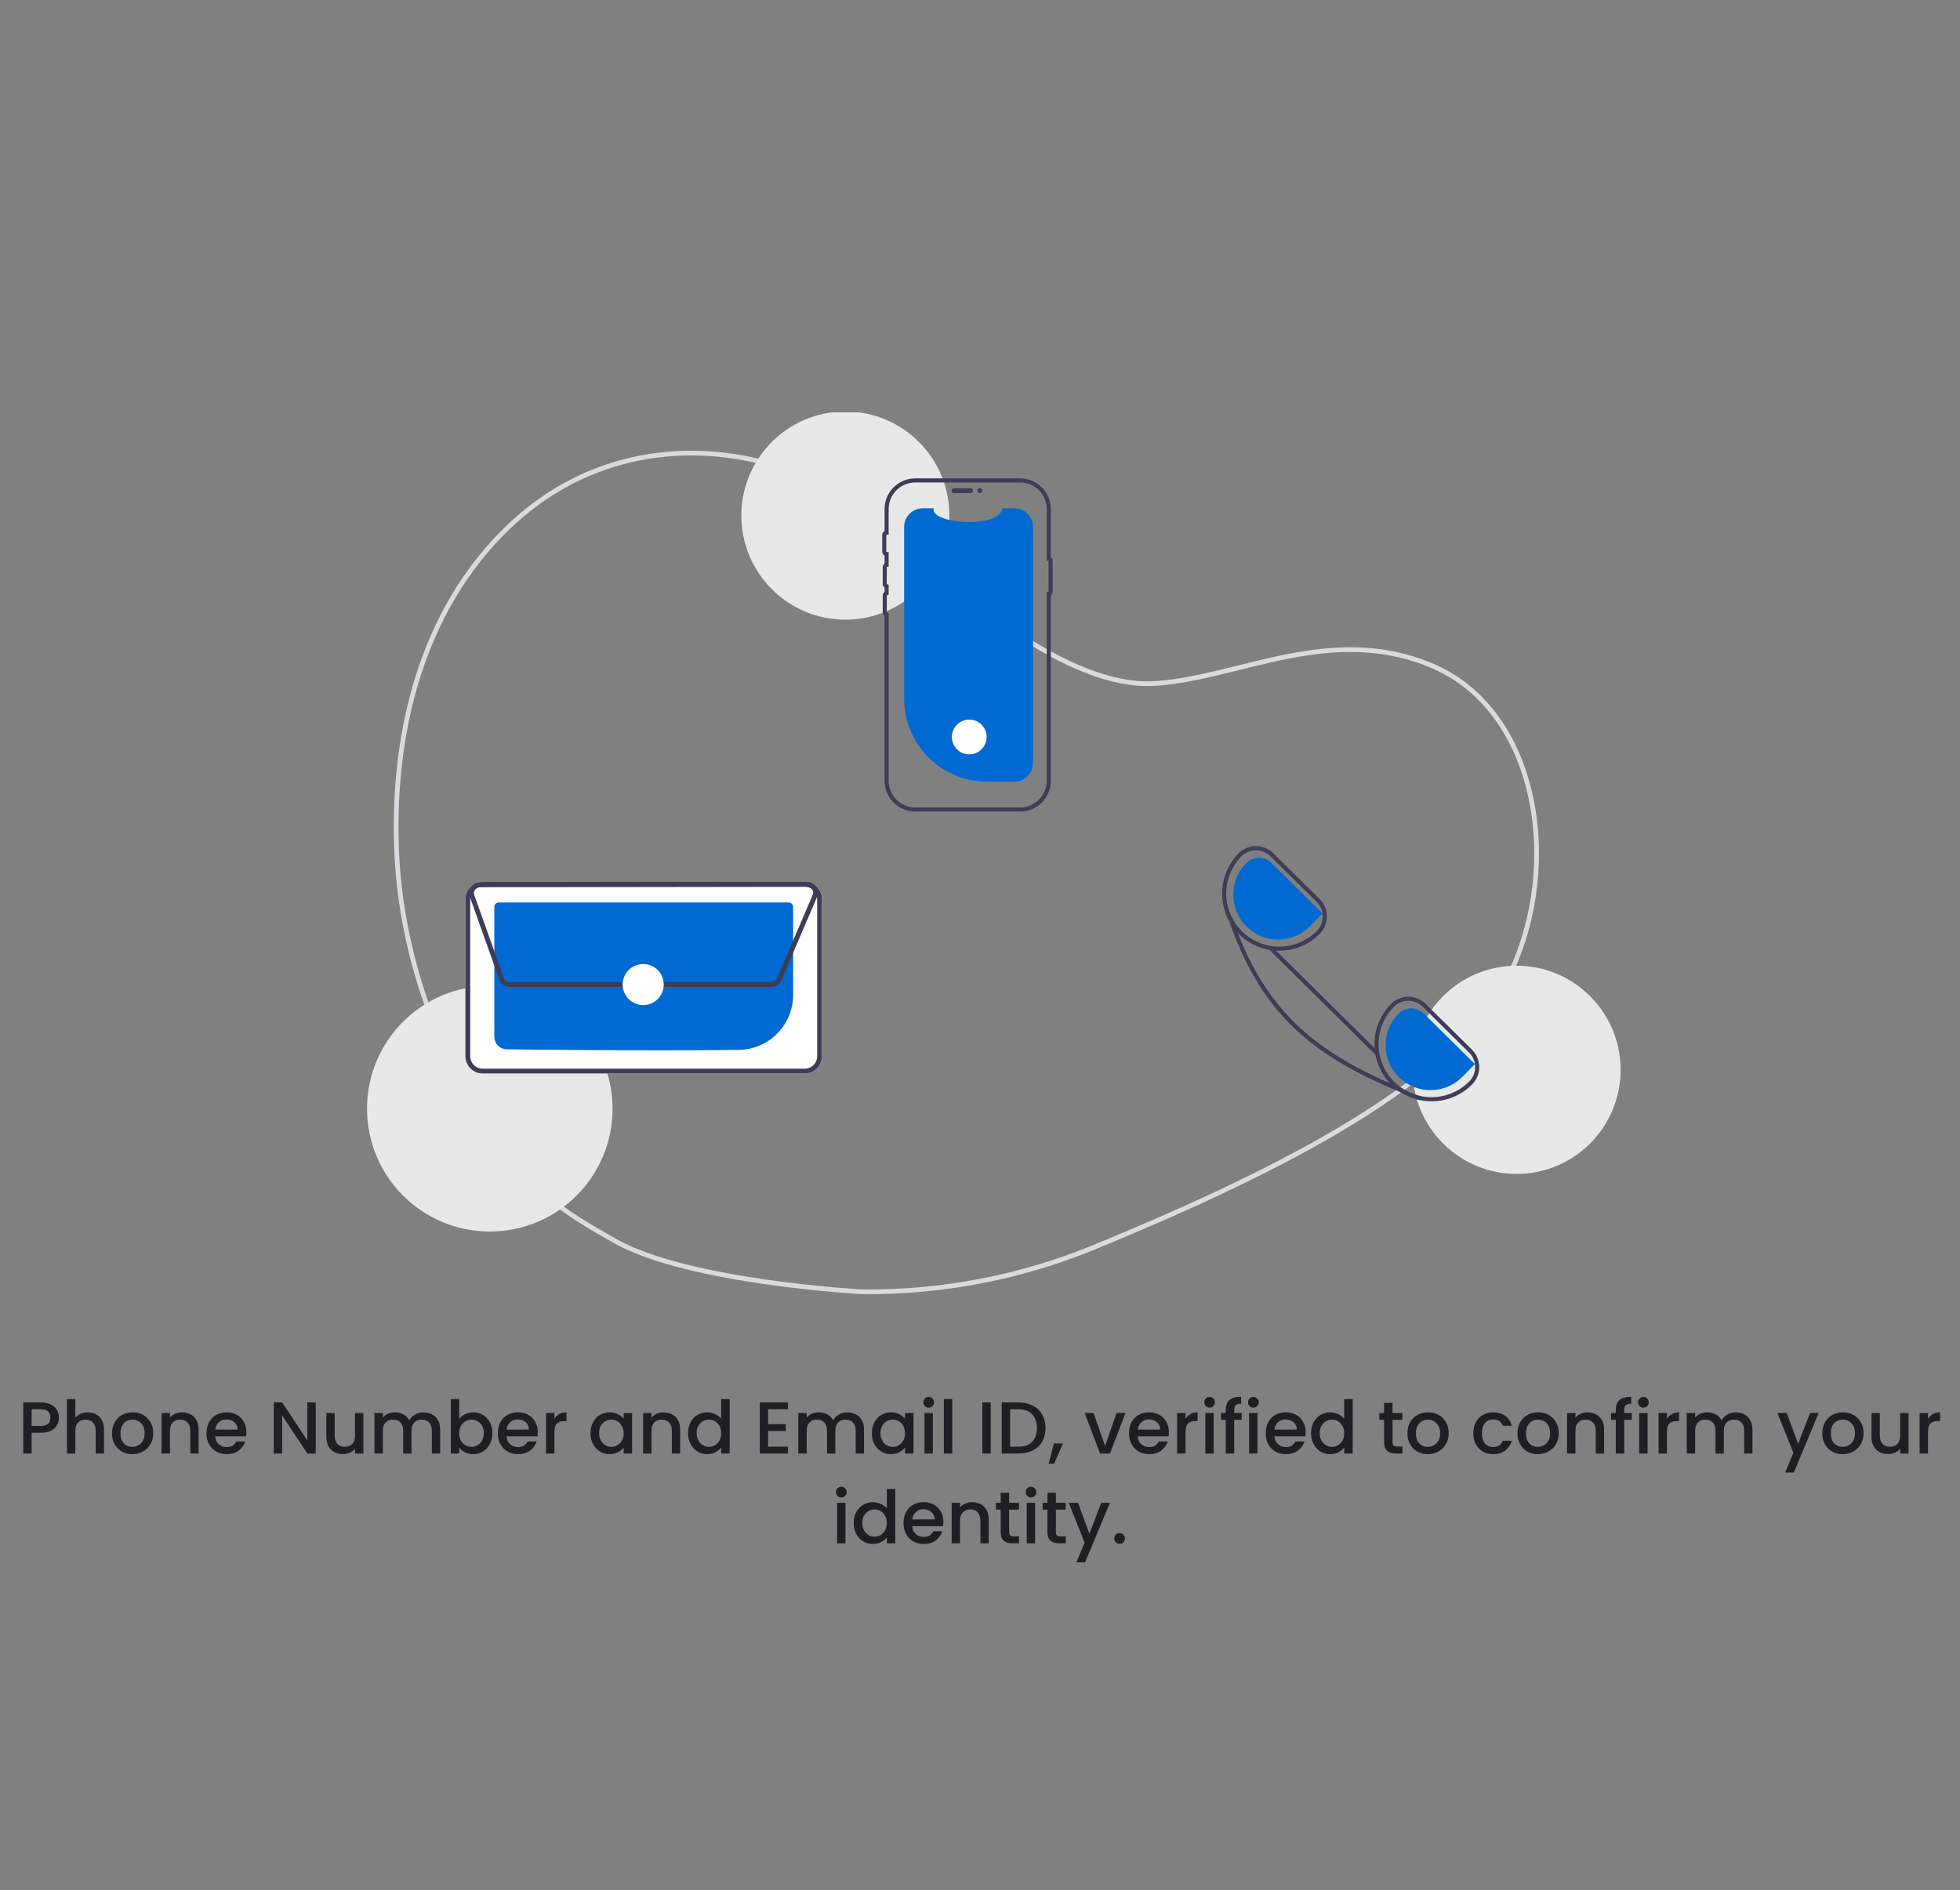 <svg width="480" height="463" viewBox="0 0 480 463" fill="none" xmlns="http://www.w3.org/2000/svg">
<rect x="0" y="0" width="480" height="463" fill="#808080" stroke="none"/>
<path d="M14.441 347.216C14.441 347.852 14.291 348.452 13.991 349.016C13.691 349.58 13.211 350.042 12.551 350.402C11.891 350.75 11.045 350.924 10.013 350.924H7.745V356H5.693V343.49H10.013C10.973 343.49 11.783 343.658 12.443 343.994C13.115 344.318 13.613 344.762 13.937 345.326C14.273 345.89 14.441 346.52 14.441 347.216ZM10.013 349.25C10.793 349.25 11.375 349.076 11.759 348.728C12.143 348.368 12.335 347.864 12.335 347.216C12.335 345.848 11.561 345.164 10.013 345.164H7.745V349.25H10.013ZM21.528 345.92C22.284 345.92 22.956 346.082 23.544 346.406C24.144 346.73 24.612 347.21 24.948 347.846C25.296 348.482 25.47 349.25 25.47 350.15V356H23.436V350.456C23.436 349.568 23.214 348.89 22.77 348.422C22.326 347.942 21.72 347.702 20.952 347.702C20.184 347.702 19.572 347.942 19.116 348.422C18.672 348.89 18.45 349.568 18.45 350.456V356H16.398V342.68H18.45V347.234C18.798 346.814 19.236 346.49 19.764 346.262C20.304 346.034 20.892 345.92 21.528 345.92ZM32.389 356.162C31.453 356.162 30.607 355.952 29.851 355.532C29.095 355.1 28.501 354.5 28.069 353.732C27.637 352.952 27.421 352.052 27.421 351.032C27.421 350.024 27.643 349.13 28.087 348.35C28.531 347.57 29.137 346.97 29.905 346.55C30.673 346.13 31.531 345.92 32.479 345.92C33.427 345.92 34.285 346.13 35.053 346.55C35.821 346.97 36.427 347.57 36.871 348.35C37.315 349.13 37.537 350.024 37.537 351.032C37.537 352.04 37.309 352.934 36.853 353.714C36.397 354.494 35.773 355.1 34.981 355.532C34.201 355.952 33.337 356.162 32.389 356.162ZM32.389 354.38C32.917 354.38 33.409 354.254 33.865 354.002C34.333 353.75 34.711 353.372 34.999 352.868C35.287 352.364 35.431 351.752 35.431 351.032C35.431 350.312 35.293 349.706 35.017 349.214C34.741 348.71 34.375 348.332 33.919 348.08C33.463 347.828 32.971 347.702 32.443 347.702C31.915 347.702 31.423 347.828 30.967 348.08C30.523 348.332 30.169 348.71 29.905 349.214C29.641 349.706 29.509 350.312 29.509 351.032C29.509 352.1 29.779 352.928 30.319 353.516C30.871 354.092 31.561 354.38 32.389 354.38ZM44.57 345.92C45.35 345.92 46.046 346.082 46.658 346.406C47.282 346.73 47.768 347.21 48.116 347.846C48.464 348.482 48.638 349.25 48.638 350.15V356H46.604V350.456C46.604 349.568 46.382 348.89 45.938 348.422C45.494 347.942 44.888 347.702 44.12 347.702C43.352 347.702 42.74 347.942 42.284 348.422C41.84 348.89 41.618 349.568 41.618 350.456V356H39.566V346.082H41.618V347.216C41.954 346.808 42.38 346.49 42.896 346.262C43.424 346.034 43.982 345.92 44.57 345.92ZM60.345 350.798C60.345 351.17 60.321 351.506 60.273 351.806H52.695C52.755 352.598 53.049 353.234 53.577 353.714C54.105 354.194 54.753 354.434 55.521 354.434C56.625 354.434 57.405 353.972 57.861 353.048H60.075C59.775 353.96 59.229 354.71 58.437 355.298C57.657 355.874 56.685 356.162 55.521 356.162C54.573 356.162 53.721 355.952 52.965 355.532C52.221 355.1 51.633 354.5 51.201 353.732C50.781 352.952 50.571 352.052 50.571 351.032C50.571 350.012 50.775 349.118 51.183 348.35C51.603 347.57 52.185 346.97 52.929 346.55C53.685 346.13 54.549 345.92 55.521 345.92C56.457 345.92 57.291 346.124 58.023 346.532C58.755 346.94 59.325 347.516 59.733 348.26C60.141 348.992 60.345 349.838 60.345 350.798ZM58.203 350.15C58.191 349.394 57.921 348.788 57.393 348.332C56.865 347.876 56.211 347.648 55.431 347.648C54.723 347.648 54.117 347.876 53.613 348.332C53.109 348.776 52.809 349.382 52.713 350.15H58.203ZM77.318 356H75.266L69.092 346.658V356H67.04V343.472H69.092L75.266 352.796V343.472H77.318V356ZM88.995 346.082V356H86.943V354.83C86.619 355.238 86.193 355.562 85.665 355.802C85.149 356.03 84.597 356.144 84.009 356.144C83.229 356.144 82.527 355.982 81.903 355.658C81.291 355.334 80.805 354.854 80.445 354.218C80.097 353.582 79.923 352.814 79.923 351.914V346.082H81.957V351.608C81.957 352.496 82.179 353.18 82.623 353.66C83.067 354.128 83.673 354.362 84.441 354.362C85.209 354.362 85.815 354.128 86.259 353.66C86.715 353.18 86.943 352.496 86.943 351.608V346.082H88.995ZM103.709 345.92C104.489 345.92 105.185 346.082 105.797 346.406C106.421 346.73 106.907 347.21 107.255 347.846C107.615 348.482 107.795 349.25 107.795 350.15V356H105.761V350.456C105.761 349.568 105.539 348.89 105.095 348.422C104.651 347.942 104.045 347.702 103.277 347.702C102.509 347.702 101.897 347.942 101.441 348.422C100.997 348.89 100.775 349.568 100.775 350.456V356H98.74V350.456C98.74 349.568 98.519 348.89 98.075 348.422C97.63 347.942 97.025 347.702 96.257 347.702C95.489 347.702 94.876 347.942 94.421 348.422C93.977 348.89 93.754 349.568 93.754 350.456V356H91.703V346.082H93.754V347.216C94.091 346.808 94.516 346.49 95.032 346.262C95.549 346.034 96.1 345.92 96.689 345.92C97.481 345.92 98.189 346.088 98.812 346.424C99.436 346.76 99.916 347.246 100.253 347.882C100.553 347.282 101.021 346.808 101.657 346.46C102.293 346.1 102.977 345.92 103.709 345.92ZM112.458 347.558C112.806 347.078 113.28 346.688 113.88 346.388C114.492 346.076 115.17 345.92 115.914 345.92C116.79 345.92 117.582 346.13 118.29 346.55C118.998 346.97 119.556 347.57 119.964 348.35C120.372 349.118 120.576 350 120.576 350.996C120.576 351.992 120.372 352.886 119.964 353.678C119.556 354.458 118.992 355.07 118.272 355.514C117.564 355.946 116.778 356.162 115.914 356.162C115.146 356.162 114.462 356.012 113.862 355.712C113.274 355.412 112.806 355.028 112.458 354.56V356H110.406V342.68H112.458V347.558ZM118.488 350.996C118.488 350.312 118.344 349.724 118.056 349.232C117.78 348.728 117.408 348.35 116.94 348.098C116.484 347.834 115.992 347.702 115.464 347.702C114.948 347.702 114.456 347.834 113.988 348.098C113.532 348.362 113.16 348.746 112.872 349.25C112.596 349.754 112.458 350.348 112.458 351.032C112.458 351.716 112.596 352.316 112.872 352.832C113.16 353.336 113.532 353.72 113.988 353.984C114.456 354.248 114.948 354.38 115.464 354.38C115.992 354.38 116.484 354.248 116.94 353.984C117.408 353.708 117.78 353.312 118.056 352.796C118.344 352.28 118.488 351.68 118.488 350.996ZM131.695 350.798C131.695 351.17 131.671 351.506 131.623 351.806H124.045C124.105 352.598 124.399 353.234 124.927 353.714C125.455 354.194 126.103 354.434 126.871 354.434C127.975 354.434 128.755 353.972 129.211 353.048H131.425C131.125 353.96 130.579 354.71 129.787 355.298C129.007 355.874 128.035 356.162 126.871 356.162C125.923 356.162 125.071 355.952 124.315 355.532C123.571 355.1 122.983 354.5 122.551 353.732C122.131 352.952 121.921 352.052 121.921 351.032C121.921 350.012 122.125 349.118 122.533 348.35C122.953 347.57 123.535 346.97 124.279 346.55C125.035 346.13 125.899 345.92 126.871 345.92C127.807 345.92 128.641 346.124 129.373 346.532C130.105 346.94 130.675 347.516 131.083 348.26C131.491 348.992 131.695 349.838 131.695 350.798ZM129.553 350.15C129.541 349.394 129.271 348.788 128.743 348.332C128.215 347.876 127.561 347.648 126.781 347.648C126.073 347.648 125.467 347.876 124.963 348.332C124.459 348.776 124.159 349.382 124.063 350.15H129.553ZM135.766 347.522C136.066 347.018 136.462 346.628 136.954 346.352C137.458 346.064 138.052 345.92 138.736 345.92V348.044H138.214C137.41 348.044 136.798 348.248 136.378 348.656C135.97 349.064 135.766 349.772 135.766 350.78V356H133.714V346.082H135.766V347.522ZM144.614 350.996C144.614 350 144.818 349.118 145.226 348.35C145.646 347.582 146.21 346.988 146.918 346.568C147.638 346.136 148.43 345.92 149.294 345.92C150.074 345.92 150.752 346.076 151.328 346.388C151.916 346.688 152.384 347.066 152.732 347.522V346.082H154.802V356H152.732V354.524C152.384 354.992 151.91 355.382 151.31 355.694C150.71 356.006 150.026 356.162 149.258 356.162C148.406 356.162 147.626 355.946 146.918 355.514C146.21 355.07 145.646 354.458 145.226 353.678C144.818 352.886 144.614 351.992 144.614 350.996ZM152.732 351.032C152.732 350.348 152.588 349.754 152.3 349.25C152.024 348.746 151.658 348.362 151.202 348.098C150.746 347.834 150.254 347.702 149.726 347.702C149.198 347.702 148.706 347.834 148.25 348.098C147.794 348.35 147.422 348.728 147.134 349.232C146.858 349.724 146.72 350.312 146.72 350.996C146.72 351.68 146.858 352.28 147.134 352.796C147.422 353.312 147.794 353.708 148.25 353.984C148.718 354.248 149.21 354.38 149.726 354.38C150.254 354.38 150.746 354.248 151.202 353.984C151.658 353.72 152.024 353.336 152.3 352.832C152.588 352.316 152.732 351.716 152.732 351.032ZM162.501 345.92C163.281 345.92 163.977 346.082 164.589 346.406C165.213 346.73 165.699 347.21 166.047 347.846C166.395 348.482 166.569 349.25 166.569 350.15V356H164.535V350.456C164.535 349.568 164.313 348.89 163.869 348.422C163.425 347.942 162.819 347.702 162.051 347.702C161.283 347.702 160.671 347.942 160.215 348.422C159.771 348.89 159.549 349.568 159.549 350.456V356H157.497V346.082H159.549V347.216C159.885 346.808 160.311 346.49 160.827 346.262C161.355 346.034 161.913 345.92 162.501 345.92ZM168.503 350.996C168.503 350 168.707 349.118 169.115 348.35C169.535 347.582 170.099 346.988 170.807 346.568C171.527 346.136 172.325 345.92 173.201 345.92C173.849 345.92 174.485 346.064 175.109 346.352C175.745 346.628 176.249 347 176.621 347.468V342.68H178.691V356H176.621V354.506C176.285 354.986 175.817 355.382 175.217 355.694C174.629 356.006 173.951 356.162 173.183 356.162C172.319 356.162 171.527 355.946 170.807 355.514C170.099 355.07 169.535 354.458 169.115 353.678C168.707 352.886 168.503 351.992 168.503 350.996ZM176.621 351.032C176.621 350.348 176.477 349.754 176.189 349.25C175.913 348.746 175.547 348.362 175.091 348.098C174.635 347.834 174.143 347.702 173.615 347.702C173.087 347.702 172.595 347.834 172.139 348.098C171.683 348.35 171.311 348.728 171.023 349.232C170.747 349.724 170.609 350.312 170.609 350.996C170.609 351.68 170.747 352.28 171.023 352.796C171.311 353.312 171.683 353.708 172.139 353.984C172.607 354.248 173.099 354.38 173.615 354.38C174.143 354.38 174.635 354.248 175.091 353.984C175.547 353.72 175.913 353.336 176.189 352.832C176.477 352.316 176.621 351.716 176.621 351.032ZM188.114 345.146V348.818H192.434V350.492H188.114V354.326H192.974V356H186.062V343.472H192.974V345.146H188.114ZM207.507 345.92C208.287 345.92 208.983 346.082 209.595 346.406C210.219 346.73 210.705 347.21 211.053 347.846C211.413 348.482 211.593 349.25 211.593 350.15V356H209.559V350.456C209.559 349.568 209.337 348.89 208.893 348.422C208.449 347.942 207.843 347.702 207.075 347.702C206.307 347.702 205.695 347.942 205.239 348.422C204.795 348.89 204.573 349.568 204.573 350.456V356H202.539V350.456C202.539 349.568 202.317 348.89 201.873 348.422C201.429 347.942 200.823 347.702 200.055 347.702C199.287 347.702 198.675 347.942 198.219 348.422C197.775 348.89 197.553 349.568 197.553 350.456V356H195.501V346.082H197.553V347.216C197.889 346.808 198.315 346.49 198.831 346.262C199.347 346.034 199.899 345.92 200.487 345.92C201.279 345.92 201.987 346.088 202.611 346.424C203.235 346.76 203.715 347.246 204.051 347.882C204.351 347.282 204.819 346.808 205.455 346.46C206.091 346.1 206.775 345.92 207.507 345.92ZM213.52 350.996C213.52 350 213.724 349.118 214.132 348.35C214.552 347.582 215.116 346.988 215.824 346.568C216.544 346.136 217.336 345.92 218.2 345.92C218.98 345.92 219.658 346.076 220.234 346.388C220.822 346.688 221.29 347.066 221.638 347.522V346.082H223.708V356H221.638V354.524C221.29 354.992 220.816 355.382 220.216 355.694C219.616 356.006 218.932 356.162 218.164 356.162C217.312 356.162 216.532 355.946 215.824 355.514C215.116 355.07 214.552 354.458 214.132 353.678C213.724 352.886 213.52 351.992 213.52 350.996ZM221.638 351.032C221.638 350.348 221.494 349.754 221.206 349.25C220.93 348.746 220.564 348.362 220.108 348.098C219.652 347.834 219.16 347.702 218.632 347.702C218.104 347.702 217.612 347.834 217.156 348.098C216.7 348.35 216.328 348.728 216.04 349.232C215.764 349.724 215.626 350.312 215.626 350.996C215.626 351.68 215.764 352.28 216.04 352.796C216.328 353.312 216.7 353.708 217.156 353.984C217.624 354.248 218.116 354.38 218.632 354.38C219.16 354.38 219.652 354.248 220.108 353.984C220.564 353.72 220.93 353.336 221.206 352.832C221.494 352.316 221.638 351.716 221.638 351.032ZM227.448 344.768C227.076 344.768 226.764 344.642 226.512 344.39C226.26 344.138 226.134 343.826 226.134 343.454C226.134 343.082 226.26 342.77 226.512 342.518C226.764 342.266 227.076 342.14 227.448 342.14C227.808 342.14 228.114 342.266 228.366 342.518C228.618 342.77 228.744 343.082 228.744 343.454C228.744 343.826 228.618 344.138 228.366 344.39C228.114 344.642 227.808 344.768 227.448 344.768ZM228.456 346.082V356H226.404V346.082H228.456ZM233.202 342.68V356H231.15V342.68H233.202ZM242.624 343.49V356H240.572V343.49H242.624ZM249.404 343.49C250.736 343.49 251.9 343.748 252.896 344.264C253.904 344.768 254.678 345.5 255.218 346.46C255.77 347.408 256.046 348.518 256.046 349.79C256.046 351.062 255.77 352.166 255.218 353.102C254.678 354.038 253.904 354.758 252.896 355.262C251.9 355.754 250.736 356 249.404 356H245.318V343.49H249.404ZM249.404 354.326C250.868 354.326 251.99 353.93 252.77 353.138C253.55 352.346 253.94 351.23 253.94 349.79C253.94 348.338 253.55 347.204 252.77 346.388C251.99 345.572 250.868 345.164 249.404 345.164H247.37V354.326H249.404ZM260.329 353.534L258.151 358.502H256.819L258.097 353.534H260.329ZM270.632 354.164L273.44 346.082H275.618L271.838 356H269.39L265.628 346.082H267.824L270.632 354.164ZM286.259 350.798C286.259 351.17 286.235 351.506 286.187 351.806H278.609C278.669 352.598 278.963 353.234 279.491 353.714C280.019 354.194 280.667 354.434 281.435 354.434C282.539 354.434 283.319 353.972 283.775 353.048H285.989C285.689 353.96 285.143 354.71 284.351 355.298C283.571 355.874 282.599 356.162 281.435 356.162C280.487 356.162 279.635 355.952 278.879 355.532C278.135 355.1 277.547 354.5 277.115 353.732C276.695 352.952 276.485 352.052 276.485 351.032C276.485 350.012 276.689 349.118 277.097 348.35C277.517 347.57 278.099 346.97 278.843 346.55C279.599 346.13 280.463 345.92 281.435 345.92C282.371 345.92 283.205 346.124 283.937 346.532C284.669 346.94 285.239 347.516 285.647 348.26C286.055 348.992 286.259 349.838 286.259 350.798ZM284.117 350.15C284.105 349.394 283.835 348.788 283.307 348.332C282.779 347.876 282.125 347.648 281.345 347.648C280.637 347.648 280.031 347.876 279.527 348.332C279.023 348.776 278.723 349.382 278.627 350.15H284.117ZM290.331 347.522C290.631 347.018 291.027 346.628 291.519 346.352C292.023 346.064 292.617 345.92 293.301 345.92V348.044H292.779C291.975 348.044 291.363 348.248 290.943 348.656C290.535 349.064 290.331 349.772 290.331 350.78V356H288.279V346.082H290.331V347.522ZM296.231 344.768C295.859 344.768 295.547 344.642 295.295 344.39C295.043 344.138 294.917 343.826 294.917 343.454C294.917 343.082 295.043 342.77 295.295 342.518C295.547 342.266 295.859 342.14 296.231 342.14C296.591 342.14 296.897 342.266 297.149 342.518C297.401 342.77 297.527 343.082 297.527 343.454C297.527 343.826 297.401 344.138 297.149 344.39C296.897 344.642 296.591 344.768 296.231 344.768ZM297.239 346.082V356H295.187V346.082H297.239ZM304.091 347.756H302.255V356H300.185V347.756H299.015V346.082H300.185V345.38C300.185 344.24 300.485 343.412 301.085 342.896C301.697 342.368 302.651 342.104 303.947 342.104V343.814C303.323 343.814 302.885 343.934 302.633 344.174C302.381 344.402 302.255 344.804 302.255 345.38V346.082H304.091V347.756ZM306.954 344.768C306.582 344.768 306.27 344.642 306.018 344.39C305.766 344.138 305.64 343.826 305.64 343.454C305.64 343.082 305.766 342.77 306.018 342.518C306.27 342.266 306.582 342.14 306.954 342.14C307.314 342.14 307.62 342.266 307.872 342.518C308.124 342.77 308.25 343.082 308.25 343.454C308.25 343.826 308.124 344.138 307.872 344.39C307.62 344.642 307.314 344.768 306.954 344.768ZM307.962 346.082V356H305.91V346.082H307.962ZM319.746 350.798C319.746 351.17 319.722 351.506 319.674 351.806H312.096C312.156 352.598 312.45 353.234 312.978 353.714C313.506 354.194 314.154 354.434 314.922 354.434C316.026 354.434 316.806 353.972 317.262 353.048H319.476C319.176 353.96 318.63 354.71 317.838 355.298C317.058 355.874 316.086 356.162 314.922 356.162C313.974 356.162 313.122 355.952 312.366 355.532C311.622 355.1 311.034 354.5 310.602 353.732C310.182 352.952 309.972 352.052 309.972 351.032C309.972 350.012 310.176 349.118 310.584 348.35C311.004 347.57 311.586 346.97 312.33 346.55C313.086 346.13 313.95 345.92 314.922 345.92C315.858 345.92 316.692 346.124 317.424 346.532C318.156 346.94 318.726 347.516 319.134 348.26C319.542 348.992 319.746 349.838 319.746 350.798ZM317.604 350.15C317.592 349.394 317.322 348.788 316.794 348.332C316.266 347.876 315.612 347.648 314.832 347.648C314.124 347.648 313.518 347.876 313.014 348.332C312.51 348.776 312.21 349.382 312.114 350.15H317.604ZM321.081 350.996C321.081 350 321.285 349.118 321.693 348.35C322.113 347.582 322.677 346.988 323.385 346.568C324.105 346.136 324.903 345.92 325.779 345.92C326.427 345.92 327.063 346.064 327.687 346.352C328.323 346.628 328.827 347 329.199 347.468V342.68H331.269V356H329.199V354.506C328.863 354.986 328.395 355.382 327.795 355.694C327.207 356.006 326.529 356.162 325.761 356.162C324.897 356.162 324.105 355.946 323.385 355.514C322.677 355.07 322.113 354.458 321.693 353.678C321.285 352.886 321.081 351.992 321.081 350.996ZM329.199 351.032C329.199 350.348 329.055 349.754 328.767 349.25C328.491 348.746 328.125 348.362 327.669 348.098C327.213 347.834 326.721 347.702 326.193 347.702C325.665 347.702 325.173 347.834 324.717 348.098C324.261 348.35 323.889 348.728 323.601 349.232C323.325 349.724 323.187 350.312 323.187 350.996C323.187 351.68 323.325 352.28 323.601 352.796C323.889 353.312 324.261 353.708 324.717 353.984C325.185 354.248 325.677 354.38 326.193 354.38C326.721 354.38 327.213 354.248 327.669 353.984C328.125 353.72 328.491 353.336 328.767 352.832C329.055 352.316 329.199 351.716 329.199 351.032ZM341.034 347.756V353.246C341.034 353.618 341.118 353.888 341.286 354.056C341.466 354.212 341.766 354.29 342.186 354.29H343.446V356H341.826C340.902 356 340.194 355.784 339.702 355.352C339.21 354.92 338.964 354.218 338.964 353.246V347.756H337.794V346.082H338.964V343.616H341.034V346.082H343.446V347.756H341.034ZM349.639 356.162C348.703 356.162 347.857 355.952 347.101 355.532C346.345 355.1 345.751 354.5 345.319 353.732C344.887 352.952 344.671 352.052 344.671 351.032C344.671 350.024 344.893 349.13 345.337 348.35C345.781 347.57 346.387 346.97 347.155 346.55C347.923 346.13 348.781 345.92 349.729 345.92C350.677 345.92 351.535 346.13 352.303 346.55C353.071 346.97 353.677 347.57 354.121 348.35C354.565 349.13 354.787 350.024 354.787 351.032C354.787 352.04 354.559 352.934 354.103 353.714C353.647 354.494 353.023 355.1 352.231 355.532C351.451 355.952 350.587 356.162 349.639 356.162ZM349.639 354.38C350.167 354.38 350.659 354.254 351.115 354.002C351.583 353.75 351.961 353.372 352.249 352.868C352.537 352.364 352.681 351.752 352.681 351.032C352.681 350.312 352.543 349.706 352.267 349.214C351.991 348.71 351.625 348.332 351.169 348.08C350.713 347.828 350.221 347.702 349.693 347.702C349.165 347.702 348.673 347.828 348.217 348.08C347.773 348.332 347.419 348.71 347.155 349.214C346.891 349.706 346.759 350.312 346.759 351.032C346.759 352.1 347.029 352.928 347.569 353.516C348.121 354.092 348.811 354.38 349.639 354.38ZM360.808 351.032C360.808 350.012 361.012 349.118 361.42 348.35C361.84 347.57 362.416 346.97 363.148 346.55C363.88 346.13 364.72 345.92 365.668 345.92C366.868 345.92 367.858 346.208 368.638 346.784C369.43 347.348 369.964 348.158 370.24 349.214H368.026C367.846 348.722 367.558 348.338 367.162 348.062C366.766 347.786 366.268 347.648 365.668 347.648C364.828 347.648 364.156 347.948 363.652 348.548C363.16 349.136 362.914 349.964 362.914 351.032C362.914 352.1 363.16 352.934 363.652 353.534C364.156 354.134 364.828 354.434 365.668 354.434C366.856 354.434 367.642 353.912 368.026 352.868H370.24C369.952 353.876 369.412 354.68 368.62 355.28C367.828 355.868 366.844 356.162 365.668 356.162C364.72 356.162 363.88 355.952 363.148 355.532C362.416 355.1 361.84 354.5 361.42 353.732C361.012 352.952 360.808 352.052 360.808 351.032ZM376.587 356.162C375.651 356.162 374.805 355.952 374.049 355.532C373.293 355.1 372.699 354.5 372.267 353.732C371.835 352.952 371.619 352.052 371.619 351.032C371.619 350.024 371.841 349.13 372.285 348.35C372.729 347.57 373.335 346.97 374.103 346.55C374.871 346.13 375.729 345.92 376.677 345.92C377.625 345.92 378.483 346.13 379.251 346.55C380.019 346.97 380.625 347.57 381.069 348.35C381.513 349.13 381.735 350.024 381.735 351.032C381.735 352.04 381.507 352.934 381.051 353.714C380.595 354.494 379.971 355.1 379.179 355.532C378.399 355.952 377.535 356.162 376.587 356.162ZM376.587 354.38C377.115 354.38 377.607 354.254 378.063 354.002C378.531 353.75 378.909 353.372 379.197 352.868C379.485 352.364 379.629 351.752 379.629 351.032C379.629 350.312 379.491 349.706 379.215 349.214C378.939 348.71 378.573 348.332 378.117 348.08C377.661 347.828 377.169 347.702 376.641 347.702C376.113 347.702 375.621 347.828 375.165 348.08C374.721 348.332 374.367 348.71 374.103 349.214C373.839 349.706 373.707 350.312 373.707 351.032C373.707 352.1 373.977 352.928 374.517 353.516C375.069 354.092 375.759 354.38 376.587 354.38ZM388.767 345.92C389.547 345.92 390.243 346.082 390.855 346.406C391.479 346.73 391.965 347.21 392.313 347.846C392.661 348.482 392.835 349.25 392.835 350.15V356H390.801V350.456C390.801 349.568 390.579 348.89 390.135 348.422C389.691 347.942 389.085 347.702 388.317 347.702C387.549 347.702 386.937 347.942 386.481 348.422C386.037 348.89 385.815 349.568 385.815 350.456V356H383.763V346.082H385.815V347.216C386.151 346.808 386.577 346.49 387.093 346.262C387.621 346.034 388.179 345.92 388.767 345.92ZM399.611 347.756H397.775V356H395.705V347.756H394.535V346.082H395.705V345.38C395.705 344.24 396.005 343.412 396.605 342.896C397.217 342.368 398.171 342.104 399.467 342.104V343.814C398.843 343.814 398.405 343.934 398.153 344.174C397.901 344.402 397.775 344.804 397.775 345.38V346.082H399.611V347.756ZM402.473 344.768C402.101 344.768 401.789 344.642 401.537 344.39C401.285 344.138 401.159 343.826 401.159 343.454C401.159 343.082 401.285 342.77 401.537 342.518C401.789 342.266 402.101 342.14 402.473 342.14C402.833 342.14 403.139 342.266 403.391 342.518C403.643 342.77 403.769 343.082 403.769 343.454C403.769 343.826 403.643 344.138 403.391 344.39C403.139 344.642 402.833 344.768 402.473 344.768ZM403.481 346.082V356H401.429V346.082H403.481ZM408.227 347.522C408.527 347.018 408.923 346.628 409.415 346.352C409.919 346.064 410.513 345.92 411.197 345.92V348.044H410.675C409.871 348.044 409.259 348.248 408.839 348.656C408.431 349.064 408.227 349.772 408.227 350.78V356H406.175V346.082H408.227V347.522ZM425.089 345.92C425.869 345.92 426.565 346.082 427.177 346.406C427.801 346.73 428.287 347.21 428.635 347.846C428.995 348.482 429.175 349.25 429.175 350.15V356H427.141V350.456C427.141 349.568 426.919 348.89 426.475 348.422C426.031 347.942 425.425 347.702 424.657 347.702C423.889 347.702 423.277 347.942 422.821 348.422C422.377 348.89 422.155 349.568 422.155 350.456V356H420.121V350.456C420.121 349.568 419.899 348.89 419.455 348.422C419.011 347.942 418.405 347.702 417.637 347.702C416.869 347.702 416.257 347.942 415.801 348.422C415.357 348.89 415.135 349.568 415.135 350.456V356H413.083V346.082H415.135V347.216C415.471 346.808 415.897 346.49 416.413 346.262C416.929 346.034 417.481 345.92 418.069 345.92C418.861 345.92 419.569 346.088 420.193 346.424C420.817 346.76 421.297 347.246 421.633 347.882C421.933 347.282 422.401 346.808 423.037 346.46C423.673 346.1 424.357 345.92 425.089 345.92ZM445.39 346.082L439.306 360.662H437.182L439.198 355.838L435.292 346.082H437.578L440.368 353.642L443.266 346.082H445.39ZM451.241 356.162C450.305 356.162 449.459 355.952 448.703 355.532C447.947 355.1 447.353 354.5 446.921 353.732C446.489 352.952 446.273 352.052 446.273 351.032C446.273 350.024 446.495 349.13 446.939 348.35C447.383 347.57 447.989 346.97 448.757 346.55C449.525 346.13 450.383 345.92 451.331 345.92C452.279 345.92 453.137 346.13 453.905 346.55C454.673 346.97 455.279 347.57 455.723 348.35C456.167 349.13 456.389 350.024 456.389 351.032C456.389 352.04 456.161 352.934 455.705 353.714C455.249 354.494 454.625 355.1 453.833 355.532C453.053 355.952 452.189 356.162 451.241 356.162ZM451.241 354.38C451.769 354.38 452.261 354.254 452.717 354.002C453.185 353.75 453.563 353.372 453.851 352.868C454.139 352.364 454.283 351.752 454.283 351.032C454.283 350.312 454.145 349.706 453.869 349.214C453.593 348.71 453.227 348.332 452.771 348.08C452.315 347.828 451.823 347.702 451.295 347.702C450.767 347.702 450.275 347.828 449.819 348.08C449.375 348.332 449.021 348.71 448.757 349.214C448.493 349.706 448.361 350.312 448.361 351.032C448.361 352.1 448.631 352.928 449.171 353.516C449.723 354.092 450.413 354.38 451.241 354.38ZM467.399 346.082V356H465.347V354.83C465.023 355.238 464.597 355.562 464.069 355.802C463.553 356.03 463.001 356.144 462.413 356.144C461.633 356.144 460.931 355.982 460.307 355.658C459.695 355.334 459.209 354.854 458.849 354.218C458.501 353.582 458.327 352.814 458.327 351.914V346.082H460.361V351.608C460.361 352.496 460.583 353.18 461.027 353.66C461.471 354.128 462.077 354.362 462.845 354.362C463.613 354.362 464.219 354.128 464.663 353.66C465.119 353.18 465.347 352.496 465.347 351.608V346.082H467.399ZM472.159 347.522C472.459 347.018 472.855 346.628 473.347 346.352C473.851 346.064 474.445 345.92 475.129 345.92V348.044H474.607C473.803 348.044 473.191 348.248 472.771 348.656C472.363 349.064 472.159 349.772 472.159 350.78V356H470.107V346.082H472.159V347.522ZM206.046 366.768C205.674 366.768 205.362 366.642 205.11 366.39C204.858 366.138 204.732 365.826 204.732 365.454C204.732 365.082 204.858 364.77 205.11 364.518C205.362 364.266 205.674 364.14 206.046 364.14C206.406 364.14 206.712 364.266 206.964 364.518C207.216 364.77 207.342 365.082 207.342 365.454C207.342 365.826 207.216 366.138 206.964 366.39C206.712 366.642 206.406 366.768 206.046 366.768ZM207.054 368.082V378H205.002V368.082H207.054ZM209.064 372.996C209.064 372 209.268 371.118 209.676 370.35C210.096 369.582 210.66 368.988 211.368 368.568C212.088 368.136 212.886 367.92 213.762 367.92C214.41 367.92 215.046 368.064 215.67 368.352C216.306 368.628 216.81 369 217.182 369.468V364.68H219.252V378H217.182V376.506C216.846 376.986 216.378 377.382 215.778 377.694C215.19 378.006 214.512 378.162 213.744 378.162C212.88 378.162 212.088 377.946 211.368 377.514C210.66 377.07 210.096 376.458 209.676 375.678C209.268 374.886 209.064 373.992 209.064 372.996ZM217.182 373.032C217.182 372.348 217.038 371.754 216.75 371.25C216.474 370.746 216.108 370.362 215.652 370.098C215.196 369.834 214.704 369.702 214.176 369.702C213.648 369.702 213.156 369.834 212.7 370.098C212.244 370.35 211.872 370.728 211.584 371.232C211.308 371.724 211.17 372.312 211.17 372.996C211.17 373.68 211.308 374.28 211.584 374.796C211.872 375.312 212.244 375.708 212.7 375.984C213.168 376.248 213.66 376.38 214.176 376.38C214.704 376.38 215.196 376.248 215.652 375.984C216.108 375.72 216.474 375.336 216.75 374.832C217.038 374.316 217.182 373.716 217.182 373.032ZM231.038 372.798C231.038 373.17 231.014 373.506 230.966 373.806H223.388C223.448 374.598 223.742 375.234 224.27 375.714C224.798 376.194 225.446 376.434 226.214 376.434C227.318 376.434 228.098 375.972 228.554 375.048H230.768C230.468 375.96 229.922 376.71 229.13 377.298C228.35 377.874 227.378 378.162 226.214 378.162C225.266 378.162 224.414 377.952 223.658 377.532C222.914 377.1 222.326 376.5 221.894 375.732C221.474 374.952 221.264 374.052 221.264 373.032C221.264 372.012 221.468 371.118 221.876 370.35C222.296 369.57 222.878 368.97 223.622 368.55C224.378 368.13 225.242 367.92 226.214 367.92C227.15 367.92 227.984 368.124 228.716 368.532C229.448 368.94 230.018 369.516 230.426 370.26C230.834 370.992 231.038 371.838 231.038 372.798ZM228.896 372.15C228.884 371.394 228.614 370.788 228.086 370.332C227.558 369.876 226.904 369.648 226.124 369.648C225.416 369.648 224.81 369.876 224.306 370.332C223.802 370.776 223.502 371.382 223.406 372.15H228.896ZM238.061 367.92C238.841 367.92 239.537 368.082 240.149 368.406C240.773 368.73 241.259 369.21 241.607 369.846C241.955 370.482 242.129 371.25 242.129 372.15V378H240.095V372.456C240.095 371.568 239.873 370.89 239.429 370.422C238.985 369.942 238.379 369.702 237.611 369.702C236.843 369.702 236.231 369.942 235.775 370.422C235.331 370.89 235.109 371.568 235.109 372.456V378H233.057V368.082H235.109V369.216C235.445 368.808 235.871 368.49 236.387 368.262C236.915 368.034 237.473 367.92 238.061 367.92ZM247.14 369.756V375.246C247.14 375.618 247.224 375.888 247.392 376.056C247.572 376.212 247.872 376.29 248.292 376.29H249.552V378H247.932C247.008 378 246.3 377.784 245.808 377.352C245.316 376.92 245.07 376.218 245.07 375.246V369.756H243.9V368.082H245.07V365.616H247.14V368.082H249.552V369.756H247.14ZM252.488 366.768C252.116 366.768 251.804 366.642 251.552 366.39C251.3 366.138 251.174 365.826 251.174 365.454C251.174 365.082 251.3 364.77 251.552 364.518C251.804 364.266 252.116 364.14 252.488 364.14C252.848 364.14 253.154 364.266 253.406 364.518C253.658 364.77 253.784 365.082 253.784 365.454C253.784 365.826 253.658 366.138 253.406 366.39C253.154 366.642 252.848 366.768 252.488 366.768ZM253.496 368.082V378H251.444V368.082H253.496ZM258.584 369.756V375.246C258.584 375.618 258.668 375.888 258.836 376.056C259.016 376.212 259.316 376.29 259.736 376.29H260.996V378H259.376C258.452 378 257.744 377.784 257.252 377.352C256.76 376.92 256.514 376.218 256.514 375.246V369.756H255.344V368.082H256.514V365.616H258.584V368.082H260.996V369.756H258.584ZM271.815 368.082L265.731 382.662H263.607L265.623 377.838L261.717 368.082H264.003L266.793 375.642L269.691 368.082H271.815ZM274.192 378.126C273.82 378.126 273.508 378 273.256 377.748C273.004 377.496 272.878 377.184 272.878 376.812C272.878 376.44 273.004 376.128 273.256 375.876C273.508 375.624 273.82 375.498 274.192 375.498C274.552 375.498 274.858 375.624 275.11 375.876C275.362 376.128 275.488 376.44 275.488 376.812C275.488 377.184 275.362 377.496 275.11 377.748C274.858 378 274.552 378.126 274.192 378.126Z" fill="#1F1F23"/>
<g clip-path="url(#clip0_2117_20452)">
<path d="M218.046 129.984C195.367 108.957 154.285 101.264 125.174 128.465L124.489 129.114C103.017 149.724 96.3 179.62 97.07 206.553L97.112 207.833L97.112 207.834C97.911 229.774 104.951 252.405 115.476 268.693L115.98 269.463C123.179 280.331 127.42 286.466 132.104 291.151C136.483 295.531 141.265 298.659 149.285 303.185L150.934 304.109C159.861 309.091 174.872 312.171 187.73 314.001C194.144 314.914 199.995 315.512 204.243 315.882C206.367 316.067 208.09 316.195 209.281 316.277C209.877 316.317 210.339 316.347 210.652 316.366C210.809 316.376 210.929 316.382 211.009 316.387C211.049 316.389 211.079 316.391 211.099 316.392C211.103 316.392 211.107 316.393 211.11 316.393C230.305 316.597 249.344 313 267.131 305.816L268.849 305.11L268.852 305.108L273.507 303.174C296.647 293.481 317.713 283.446 334.528 272.7C352.198 261.409 365.098 249.38 370.827 236.208L371.095 235.58C376.684 222.158 377.79 206.666 374.409 193.215C371.082 179.975 363.427 168.771 351.494 163.404L350.923 163.153C338.442 157.787 326.446 158.575 314.98 160.857C309.236 162 303.664 163.509 298.205 164.806C293.103 166.018 288.116 167.04 283.276 167.368L282.311 167.424C271.855 167.926 259.966 162.416 248.655 154.912C238.03 147.863 227.822 138.99 219.652 131.469L218.046 129.984Z" stroke="#D9D9DE" stroke-width="1.158"/>
<path d="M119.949 301.632C136.554 301.632 150.015 288.16 150.015 271.541C150.015 254.923 136.554 241.45 119.949 241.45C103.344 241.45 89.883 254.923 89.883 271.541C89.883 288.16 103.344 301.632 119.949 301.632Z" fill="#E8E8E8"/>
<path d="M197.075 262.929H118.203C117.083 262.926 116.01 262.479 115.218 261.687C114.426 260.894 113.98 259.82 113.977 258.699V220.236C113.979 219.115 114.426 218.041 115.218 217.248C116.01 216.456 117.083 216.009 118.203 216.006H197.075C198.195 216.009 199.268 216.455 200.06 217.248C200.852 218.04 201.298 219.115 201.301 220.236V258.698C201.299 259.819 200.852 260.894 200.06 261.686C199.268 262.479 198.195 262.926 197.075 262.929Z" fill="white"/>
<path d="M197.075 262.929H118.203C117.083 262.926 116.01 262.479 115.218 261.687C114.426 260.894 113.98 259.82 113.977 258.699V220.236C113.979 219.115 114.426 218.041 115.218 217.248C116.01 216.456 117.083 216.009 118.203 216.006H197.075C198.195 216.009 199.268 216.455 200.06 217.248C200.852 218.04 201.298 219.115 201.301 220.236V258.698C201.299 259.819 200.852 260.894 200.06 261.686C199.268 262.479 198.195 262.926 197.075 262.929ZM118.203 217.186C117.396 217.188 116.622 217.51 116.051 218.082C115.48 218.654 115.158 219.428 115.156 220.237V258.698C115.158 259.507 115.48 260.281 116.051 260.853C116.622 261.424 117.396 261.747 118.204 261.749H197.074C197.882 261.746 198.656 261.424 199.227 260.853C199.798 260.281 200.12 259.506 200.122 258.698V220.236C200.12 219.428 199.798 218.653 199.227 218.082C198.656 217.51 197.882 217.188 197.074 217.186L118.203 217.186Z" fill="#3F3D56"/>
<path d="M161.878 257.245C146.323 257.245 130.103 257.096 124.051 256.999C123.255 256.983 122.497 256.656 121.938 256.087C121.38 255.519 121.066 254.755 121.062 253.958V222.119C121.063 221.834 121.176 221.56 121.377 221.358C121.579 221.156 121.852 221.042 122.137 221.041H193.161C193.447 221.041 193.72 221.155 193.922 221.356C194.124 221.558 194.238 221.831 194.239 222.116V243.718C194.225 247.244 192.832 250.625 190.357 253.135C187.882 255.644 184.522 257.083 181 257.142C175.359 257.216 168.681 257.245 161.878 257.245Z" fill="#0069D2"/>
<path d="M188.936 241.734H124.76C124.223 241.732 123.699 241.565 123.26 241.255C122.821 240.945 122.488 240.508 122.306 240.002L115.042 219.607C114.902 219.213 114.858 218.792 114.915 218.378C114.971 217.965 115.126 217.571 115.366 217.229C115.606 216.888 115.925 216.609 116.295 216.416C116.665 216.223 117.076 216.122 117.493 216.122L197.712 216.01C198.093 216.009 198.47 216.093 198.815 216.254C199.161 216.415 199.467 216.65 199.712 216.942C199.957 217.235 200.135 217.578 200.234 217.946C200.332 218.315 200.348 218.701 200.282 219.077L200.344 219.103L200.113 219.641L200.111 219.646L191.33 240.152C191.13 240.622 190.796 241.022 190.371 241.303C189.945 241.584 189.446 241.734 188.936 241.734ZM197.715 217.19L117.495 217.302C117.267 217.302 117.041 217.357 116.839 217.463C116.636 217.568 116.461 217.721 116.33 217.908C116.198 218.095 116.114 218.311 116.083 218.538C116.052 218.764 116.076 218.995 116.152 219.211L123.416 239.605C123.516 239.882 123.698 240.122 123.939 240.291C124.18 240.461 124.467 240.553 124.761 240.553H188.936C189.215 240.554 189.488 240.472 189.721 240.318C189.954 240.164 190.137 239.945 190.246 239.688L199.027 219.181C199.121 218.964 199.158 218.727 199.137 218.491C199.116 218.256 199.037 218.029 198.907 217.832C198.777 217.635 198.6 217.473 198.392 217.361C198.184 217.248 197.952 217.19 197.715 217.19Z" fill="#3F3D56"/>
<path d="M157.517 246.173C160.293 246.173 162.543 243.921 162.543 241.144C162.543 238.366 160.293 236.114 157.517 236.114C154.742 236.114 152.492 238.366 152.492 241.144C152.492 243.921 154.742 246.173 157.517 246.173Z" fill="white"/>
<path d="M207.029 151.773C221.098 151.773 232.503 140.358 232.503 126.277C232.503 112.197 221.098 100.782 207.029 100.782C192.96 100.782 181.555 112.197 181.555 126.277C181.555 140.358 192.96 151.773 207.029 151.773Z" fill="#E8E8E8"/>
<path d="M252.985 129.058V186.87C252.985 188.071 252.512 189.224 251.668 190.077C250.824 190.931 249.678 191.417 248.478 191.429C248.461 191.431 248.445 191.432 248.428 191.431H241.705C236.325 191.431 231.166 189.293 227.363 185.486C223.559 181.679 221.422 176.516 221.422 171.132V129.058C221.422 127.848 221.902 126.688 222.757 125.833C223.611 124.977 224.77 124.497 225.979 124.497H228.703C227.441 128.181 244.57 129.733 245.51 124.497H248.428C249.637 124.497 250.796 124.977 251.65 125.833C252.505 126.688 252.985 127.848 252.985 129.058Z" fill="#0069D2"/>
<path d="M233.039 120.174C233.039 120.015 233.102 119.863 233.214 119.751C233.326 119.639 233.478 119.576 233.636 119.576H237.697C237.855 119.576 238.007 119.64 238.119 119.752C238.23 119.864 238.293 120.015 238.293 120.174C238.293 120.332 238.23 120.484 238.119 120.596C238.007 120.708 237.855 120.771 237.697 120.771H233.636C233.478 120.771 233.326 120.708 233.214 120.596C233.102 120.484 233.039 120.332 233.039 120.174Z" fill="#3F3D56"/>
<path d="M249.827 198.764H224.145C222.152 198.762 220.242 197.969 218.833 196.559C217.424 195.149 216.632 193.237 216.629 191.243V150.829C216.488 150.728 216.373 150.594 216.294 150.44C216.215 150.285 216.174 150.114 216.174 149.94V145.876C216.174 145.702 216.215 145.531 216.294 145.376C216.373 145.221 216.488 145.088 216.629 144.987V143.896C216.488 143.794 216.373 143.661 216.294 143.506C216.215 143.352 216.174 143.18 216.174 143.007V138.942C216.174 138.768 216.215 138.597 216.294 138.442C216.373 138.288 216.488 138.154 216.629 138.053V136.081C216.455 135.988 216.31 135.849 216.209 135.679C216.107 135.509 216.054 135.315 216.055 135.117V131.052C216.054 130.854 216.107 130.66 216.208 130.49C216.31 130.32 216.455 130.181 216.629 130.087V124.685C216.632 122.691 217.424 120.779 218.833 119.369C220.242 117.959 222.152 117.166 224.145 117.163H249.827C251.82 117.166 253.73 117.959 255.139 119.369C256.548 120.779 257.34 122.691 257.342 124.685V136.461C257.478 136.546 257.589 136.663 257.667 136.803C257.744 136.943 257.785 137.1 257.785 137.26V145.01C257.785 145.17 257.744 145.327 257.667 145.467C257.589 145.607 257.478 145.724 257.342 145.809V191.243C257.34 193.237 256.548 195.149 255.139 196.559C253.73 197.969 251.82 198.762 249.827 198.764ZM224.145 118.163C222.417 118.165 220.761 118.853 219.539 120.076C218.318 121.298 217.63 122.956 217.628 124.685V130.938L217.148 130.956C217.123 130.957 217.099 130.968 217.082 130.986C217.064 131.003 217.054 131.027 217.054 131.052V135.117C217.054 135.142 217.064 135.166 217.082 135.183C217.099 135.201 217.123 135.212 217.148 135.213L217.628 135.231V138.755L217.248 138.849C217.227 138.854 217.208 138.866 217.195 138.883C217.181 138.899 217.174 138.92 217.173 138.942V143.007C217.174 143.028 217.181 143.049 217.195 143.066C217.208 143.083 217.227 143.095 217.248 143.1L217.628 143.194V145.689L217.248 145.782C217.227 145.787 217.208 145.799 217.195 145.816C217.181 145.833 217.174 145.854 217.173 145.876V149.94C217.174 149.962 217.181 149.983 217.195 150C217.208 150.016 217.227 150.028 217.248 150.033L217.628 150.127V191.243C217.63 192.972 218.318 194.63 219.539 195.852C220.761 197.075 222.417 197.763 224.145 197.765H249.827C251.555 197.763 253.211 197.075 254.433 195.852C255.654 194.629 256.342 192.972 256.343 191.243V144.953H256.786V137.317H256.343V124.685C256.342 122.956 255.654 121.298 254.433 120.076C253.211 118.853 251.555 118.165 249.827 118.163L224.145 118.163Z" fill="#3F3D56"/>
<path d="M239.964 120.771C240.294 120.771 240.562 120.504 240.562 120.174C240.562 119.844 240.294 119.576 239.964 119.576C239.635 119.576 239.367 119.844 239.367 120.174C239.367 120.504 239.635 120.771 239.964 120.771Z" fill="#3F3D56"/>
<path d="M237.367 184.769C239.719 184.769 241.625 182.861 241.625 180.508C241.625 178.154 239.719 176.246 237.367 176.246C235.016 176.246 233.109 178.154 233.109 180.508C233.109 182.861 235.016 184.769 237.367 184.769Z" fill="white"/>
<path d="M371.412 287.527C385.481 287.527 396.886 276.113 396.886 262.032C396.886 247.951 385.481 236.536 371.412 236.536C357.343 236.536 345.938 247.951 345.938 262.032C345.938 276.113 357.343 287.527 371.412 287.527Z" fill="#E8E8E8"/>
<path d="M360.488 257.093L349.114 245.855C348.561 245.303 347.904 244.867 347.181 244.57C346.459 244.273 345.685 244.122 344.904 244.125H344.864C344.077 244.127 343.298 244.286 342.573 244.591C341.847 244.897 341.19 245.343 340.638 245.905C338.095 248.48 336.648 251.943 336.603 255.563C336.557 259.184 337.916 262.682 340.393 265.321C340.513 265.451 340.638 265.576 340.763 265.701C341.454 266.389 342.218 267.001 343.04 267.526C345.289 268.98 347.911 269.749 350.588 269.74H350.673C352.51 269.734 354.328 269.363 356.021 268.649C357.715 267.935 359.25 266.893 360.538 265.581C361.654 264.448 362.275 262.918 362.266 261.326C362.257 259.735 361.617 258.213 360.488 257.093ZM359.829 264.876C357.717 267.005 354.936 268.341 351.956 268.658C348.975 268.974 345.976 268.253 343.465 266.616C342.747 266.14 342.076 265.596 341.462 264.991C339.011 262.569 337.622 259.271 337.601 255.824C337.579 252.377 338.927 249.062 341.347 246.609C341.807 246.14 342.356 245.767 342.961 245.512C343.567 245.258 344.217 245.126 344.874 245.125H344.904C345.554 245.122 346.198 245.248 346.8 245.495C347.402 245.742 347.949 246.106 348.41 246.564L359.784 257.807C360.725 258.739 361.259 260.007 361.267 261.332C361.276 262.658 360.758 263.932 359.829 264.876Z" fill="#3F3D56"/>
<path d="M323.17 220.209L311.797 208.966C310.677 207.854 309.163 207.232 307.586 207.236H307.551C306.763 207.24 305.983 207.399 305.257 207.705C304.531 208.012 303.873 208.459 303.32 209.021C301.218 211.158 299.855 213.913 299.43 216.882C299.006 219.85 299.543 222.877 300.963 225.518L300.968 225.523C301.553 226.603 302.281 227.6 303.13 228.488C303.225 228.598 303.335 228.708 303.445 228.818C306.057 231.412 309.59 232.865 313.27 232.857H313.36C315.198 232.849 317.016 232.477 318.709 231.762C320.402 231.048 321.937 230.004 323.225 228.693C323.778 228.132 324.216 227.468 324.512 226.738C324.809 226.008 324.959 225.227 324.953 224.439C324.948 223.652 324.788 222.873 324.482 222.147C324.176 221.421 323.73 220.762 323.17 220.209ZM322.511 227.993C321.315 229.21 319.891 230.178 318.319 230.841C316.748 231.505 315.061 231.85 313.355 231.857H313.27C310.709 231.856 308.205 231.097 306.074 229.676C303.942 228.254 302.278 226.234 301.291 223.868C300.304 221.503 300.038 218.898 300.526 216.382C301.014 213.866 302.235 211.55 304.035 209.726C304.966 208.784 306.232 208.25 307.557 208.241C308.881 208.233 310.154 208.751 311.097 209.681L322.471 220.919C323.412 221.853 323.945 223.122 323.952 224.448C323.959 225.774 323.441 227.049 322.511 227.993Z" fill="#3F3D56"/>
<path d="M361.212 260.626L348.673 248.231C347.85 247.42 346.74 246.969 345.586 246.976C344.432 246.983 343.327 247.448 342.515 248.269C341.499 249.297 340.695 250.514 340.15 251.852C339.605 253.191 339.328 254.623 339.336 256.069C339.344 257.514 339.637 258.943 340.198 260.275C340.758 261.607 341.575 262.816 342.603 263.831C343.63 264.847 344.848 265.65 346.186 266.194C347.523 266.739 348.955 267.014 350.399 267.004C351.843 266.994 353.271 266.7 354.602 266.137C355.932 265.575 357.138 264.756 358.152 263.726L361.212 260.626Z" fill="#0069D2"/>
<path d="M323.899 223.74L311.36 211.346C310.538 210.535 309.428 210.083 308.273 210.091C307.119 210.098 306.015 210.563 305.203 211.384C304.187 212.411 303.383 213.629 302.837 214.967C302.292 216.305 302.015 217.738 302.024 219.183C302.032 220.628 302.324 222.058 302.885 223.39C303.446 224.722 304.263 225.93 305.29 226.946C306.318 227.962 307.535 228.765 308.873 229.309C310.211 229.853 311.643 230.129 313.087 230.119C314.531 230.109 315.959 229.815 317.289 229.252C318.619 228.69 319.826 227.87 320.839 226.841L323.899 223.74Z" fill="#0069D2"/>
<path d="M347.437 268.346L347.137 269.135C345.729 268.601 344.363 268.064 343.041 267.526C319.625 257.962 308.446 246.769 300.969 225.523L300.964 225.518C300.609 224.518 300.264 223.495 299.93 222.449L300.719 222.194C300.983 223.2 301.369 224.171 301.868 225.083C302.277 226.248 302.699 227.383 303.131 228.488C310.159 246.42 320.524 256.668 340.394 265.321C341.393 265.756 342.417 266.188 343.466 266.616C344.684 267.41 346.026 267.995 347.437 268.346Z" fill="#3F3D56"/>
<path d="M311.585 231.947L310.883 232.658L336.826 258.303L337.528 257.591L311.585 231.947Z" fill="#3F3D56"/>
</g>
<defs>
<clipPath id="clip0_2117_20452">
<rect width="327.95" height="220" fill="white" transform="translate(76.031 101)"/>
</clipPath>
</defs>
</svg>
